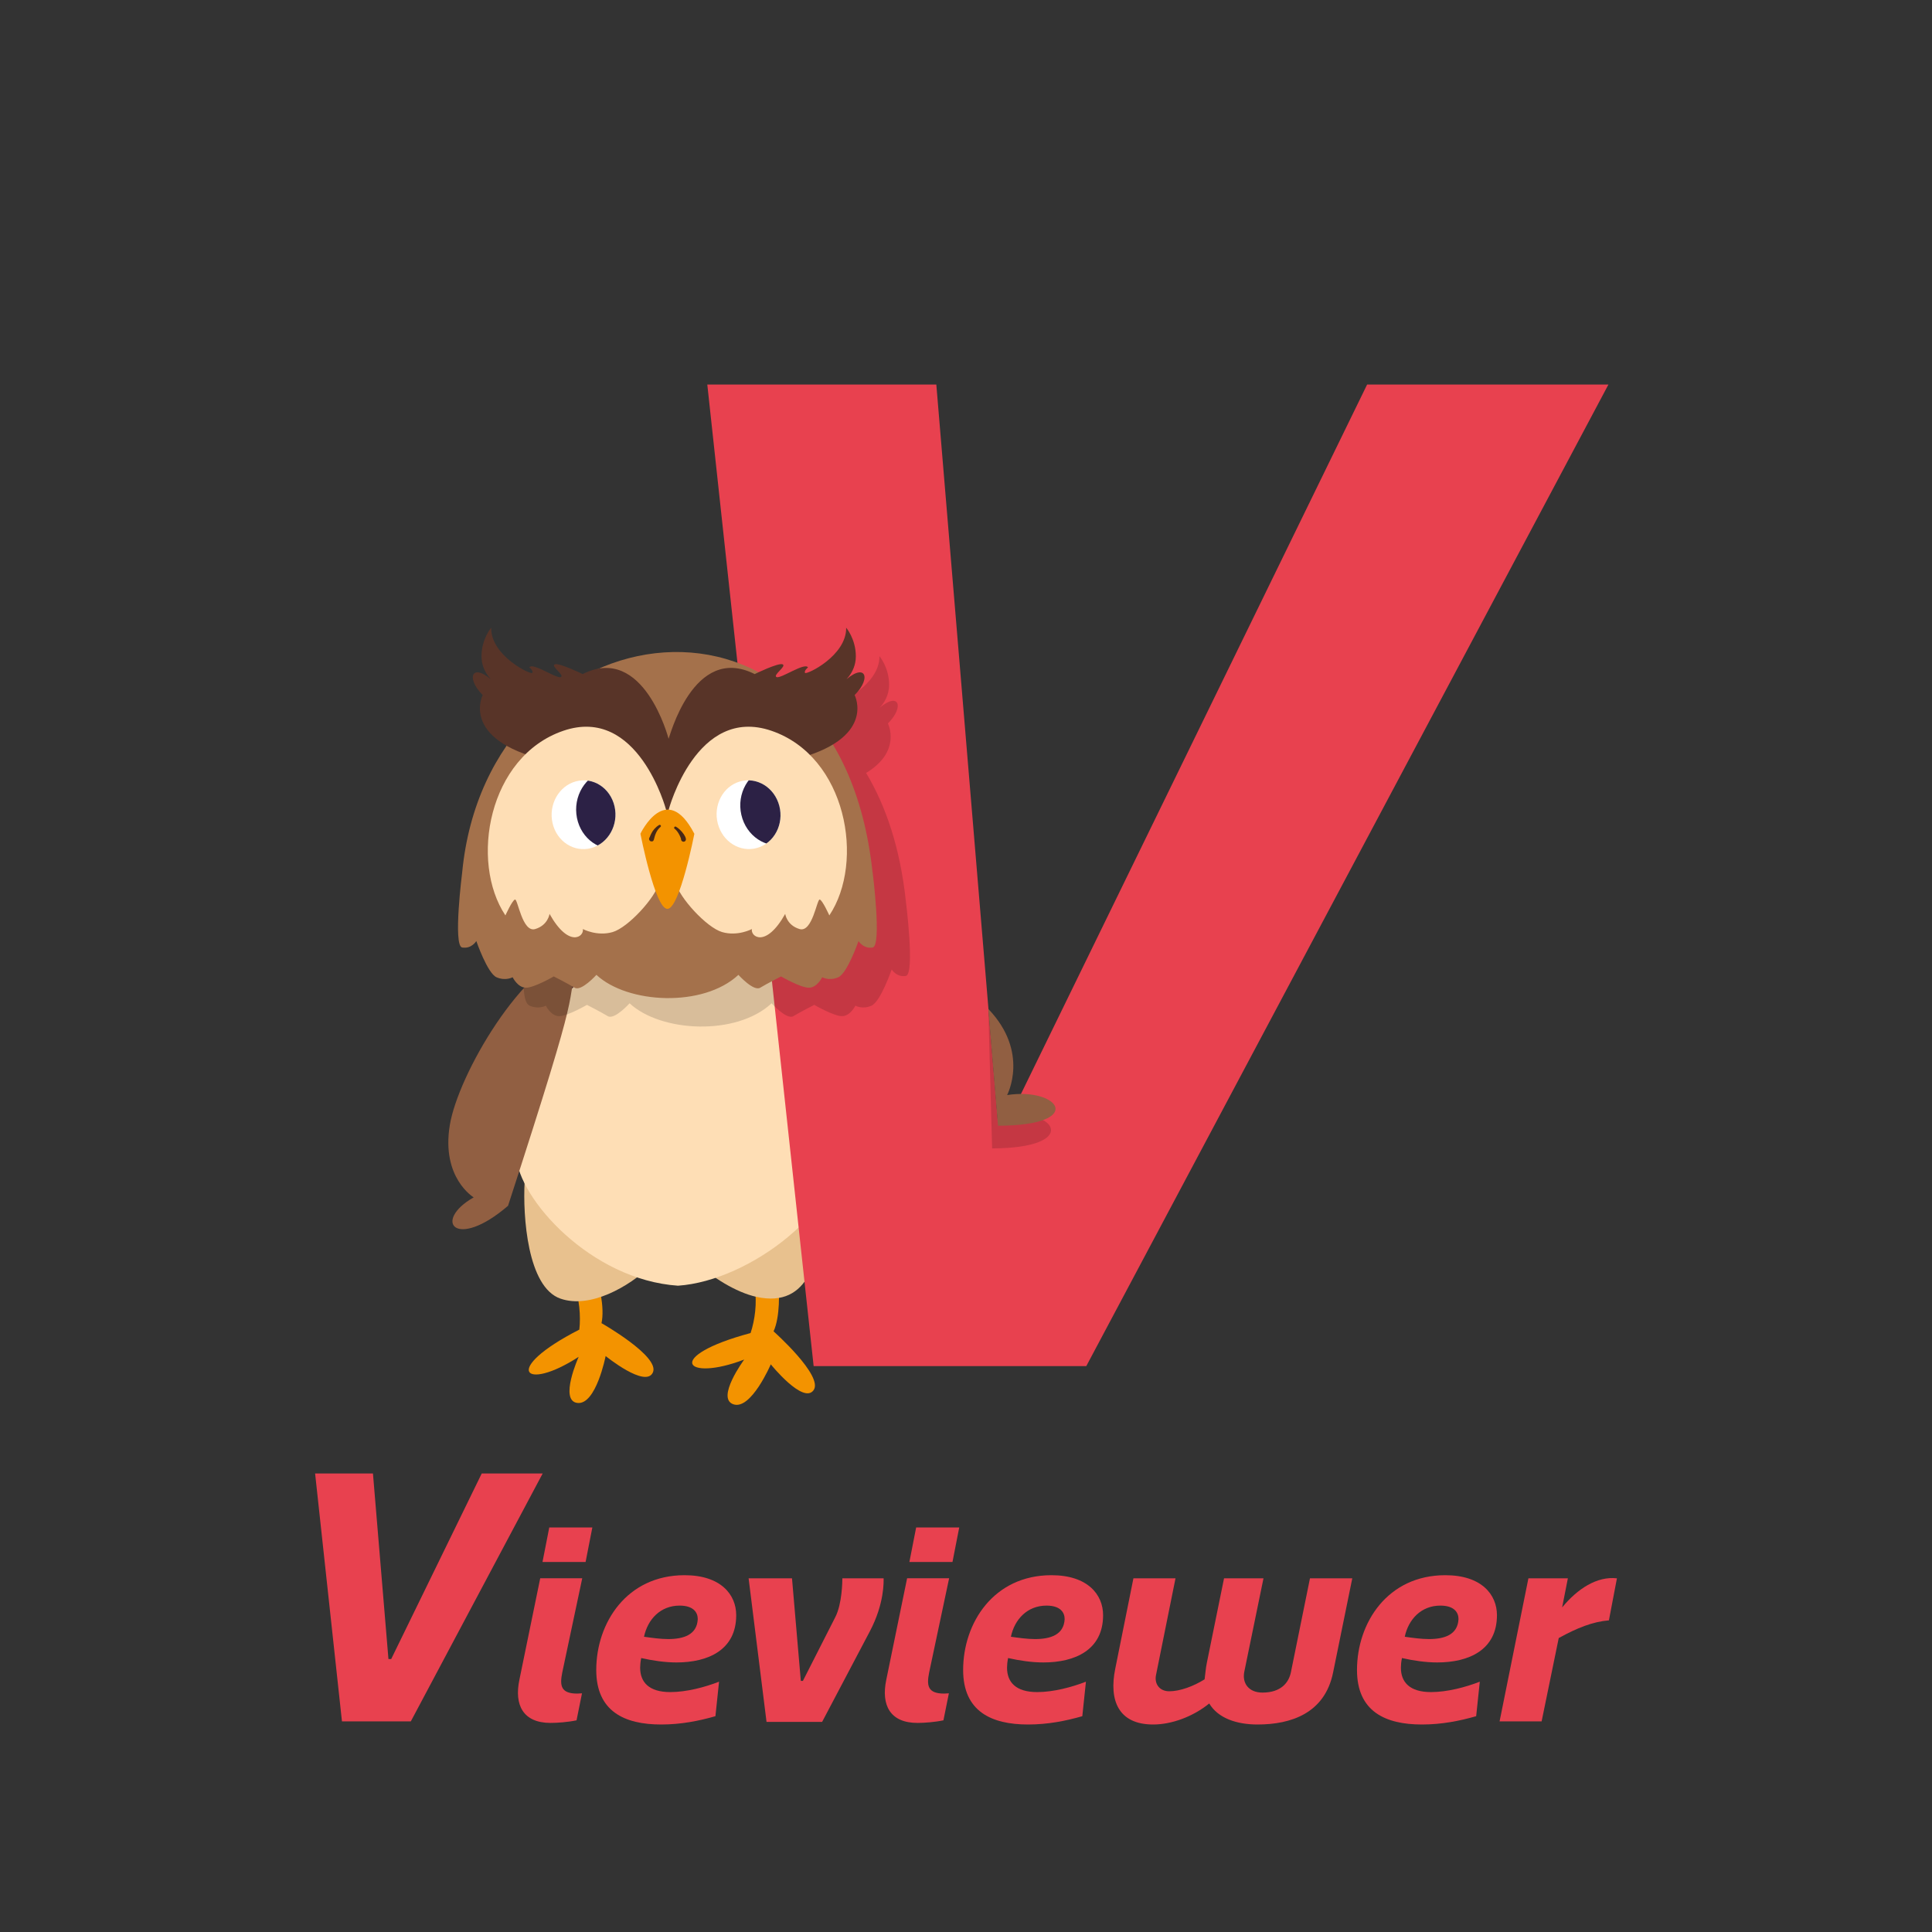 <?xml version="1.0" encoding="UTF-8"?><svg id="VIeviewer" xmlns="http://www.w3.org/2000/svg" xmlns:xlink="http://www.w3.org/1999/xlink" viewBox="0 0 500 500"><rect x="0" y="0" width="500" height="500" fill="#333333" stroke="none"/><defs><style>.cls-1{fill:none;}.cls-2{clip-path:url(#clippath);}.cls-3{fill:#e8c18e;}.cls-4{fill:#fff;}.cls-5{fill:#f39300;}.cls-6{fill:#fedeb5;}.cls-7{fill:#e8414f;}.cls-8{fill:#673a34;}.cls-9{fill:#9d7258;}.cls-10{fill:#915f42;}.cls-11{fill:#a4714b;}.cls-12{fill:#daaa78;}.cls-13{fill:#2c2145;}.cls-14{fill:#482916;}.cls-15{fill:#583428;}.cls-16{clip-path:url(#clippath-1);}.cls-17{fill:#010101;opacity:.15;}</style><clipPath id="clippath"><path class="cls-1" d="m159.04,208.68c1.09,4.77-1.61,9.6-6.04,10.8-4.43,1.2-8.91-1.69-10-6.46-1.09-4.77,1.61-9.6,6.04-10.8,4.43-1.2,8.91,1.69,10,6.46Z"/></clipPath><clipPath id="clippath-1"><path class="cls-1" d="m201.42,207.71c1.67,4.6-.43,9.73-4.68,11.46-4.25,1.73-9.05-.6-10.71-5.19-1.67-4.6.43-9.73,4.68-11.46,4.25-1.73,9.05.6,10.71,5.19Z"/></clipPath></defs><g><g><path class="cls-5" d="m149.75,351.17s-5.11,11.35-.32,11.91c4.82.58,7.31-12.14,7.31-12.14,0,0,10.35,8.41,12.23,4.24,1.87-4.14-13.3-12.75-13.3-12.75.87-3.93-.6-10.41-1.87-14.01,0,0-7.45-.66-5.28,4.18,1.43,3.18,1.81,8.08,1.41,11.5-20.29,10.38-14.31,16.23-.19,7.06Z"/><path class="cls-5" d="m210.54,359.8c-2.69,3.68-11.06-6.71-11.06-6.71,0,0-5.11,11.92-9.68,10.34-4.59-1.56,2.8-11.58,2.8-11.58-15.44,5.91-20.94-.8,1.65-6.86,1.09-3.22,1.76-8.06,1.02-11.54-1.12-5.19,6.03-2.99,6.03-2.99.49,3.8.57,10.45-1.1,14.09,0,0,13.04,11.59,10.34,15.25Z"/><g><path class="cls-3" d="m168.42,327.59c-5.72,5.47-15.69,11.15-23.36,8.5-8.58-2.96-9.76-21.41-9.29-30.15l32.65,21.64Z"/><path class="cls-3" d="m213.03,311.42c-.53,14.03-3.56,27.21-17.2,24.22-5.39-1.16-11.81-5.28-15.45-8.79,2.5-1.79-9.17,6.07,32.65-21.64,0,0,.13,2.56,0,6.21Z"/></g><path class="cls-6" d="m175.47,332.74c-22.55-1.53-41.32-22.55-41.91-33.66-.8-9.58,9.67-43.15,12.22-50.61,21.56,5.29,16.03,4.54,29.69,2.41,13.5,2.1,8.19,2.87,29.72-2.41,3.28,9.95,11.82,37.38,12.2,48.18.02.02,0,.04,0,.04,1.11,15.83-23.17,34.76-41.92,36.05Z"/><path class="cls-8" d="m153.87,250.6c-10.04,6.98-22.41,28.39-22.41,28.39l-.14-1.42c2.74-8.95,7.6-21.57,10.86-29.1l11.7,2.12Z"/><path class="cls-8" d="m195.93,250.6c10.04,6.98,22.41,28.39,22.41,28.39l.14-1.42c-2.74-8.95-7.6-21.57-10.86-29.1l-11.7,2.12Z"/><path class="cls-12" d="m141.34,248.47c1.09.21,1.05-.76-1.63,5.94-.93-.2-1.32.73,1.63-5.94Z"/><path class="cls-12" d="m209.76,251.66c-.57,1.57-.04,1.57-2.08-3.04l.75-.14s.5,1.18,1.32,3.19Z"/><g><path class="cls-10" d="m149.8,245.74c-3.82,17.64,1.9,4.07-18.32,66.32-13.65,11.71-19.59,3.89-8.89-2.18,0,0-8.44-5.03-6.18-18.7,2.13-12.98,18.83-41.94,33.39-45.44Z"/><path class="cls-9" d="m227.37,287.3c8.78,3.57,7.8,9.4-5.28,2.14-.37-.18.47,1.97-9.78-28.2-4-11.82-3.74-10.12-2.36-9.15,5.2,3.85,25.67,19.27,26.05,25.76.4,7.4-8.62,9.46-8.62,9.46Z"/></g></g><path class="cls-7" d="m281.14,353.55h-70.57l-27.52-254.03h59.27l15.88,190.17h2.82l92.79-190.17h62.45l-135.13,254.03Z"/><g><path class="cls-17" d="m256.76,297.21c22.89-.08,16.67-10.53,3.13-8.45l-4.11-27.44.98,35.88Z"/><path class="cls-17" d="m128.2,233.13s-.56,17.49,1.85,17.91c2.42.42,5.73.18,5.73.18,0,0-1.05,8,1.3,9.05,2.35,1.04,4.18,0,4.18,0,0,0,1.31,2.71,3.46,2.71s7.18-2.92,7.18-2.92c0,0,3.68,1.88,5.4,2.92,1.72,1.04,5.64-3.33,5.64-3.33,8.05,7.52,27.65,8.51,36.75,0,0,0,3.92,4.37,5.64,3.33,1.72-1.04,5.4-2.92,5.4-2.92,0,0,5.03,2.92,7.18,2.92s3.46-2.71,3.46-2.71c0,0,1.83,1.04,4.18,0,2.35-1.04,5.22-9.37,5.22-9.37,0,0,1.25,2.08,3.66,1.67,2.42-.42,0-19.42,0-19.42-1.45-13.57-5.13-24.54-10.28-33.11,9.32-5.64,5.64-12.8,5.64-12.8,4.32-4.32,2.85-8.27-2.09-4.1,1.04-1.13,2.4-3.13,2.4-5.92,0-4.49-2.5-7.41-2.5-7.41.1,7.31-10.33,12.26-10.65,11.69-.31-.57.77-1.41.77-1.41-.79-1.41-7.03,2.97-8.13,2.5-1.09-.47,2.66-2.82,1.56-3.3-.82-.36-4.44,1.22-6.22,2.04"/></g><g><g><path class="cls-11" d="m225.82,225.79c-8.84-82.53-99.58-69.32-106.21,0,0,0-2.42,19.01,0,19.42,2.42.42,3.66-1.67,3.66-1.67,0,0,2.87,8.33,5.22,9.37,2.35,1.04,4.18,0,4.18,0,0,0,1.31,2.71,3.46,2.71s7.18-2.92,7.18-2.92c0,0,3.68,1.87,5.4,2.92,1.72,1.04,5.64-3.33,5.64-3.33,8.05,7.52,27.65,8.51,36.75,0,0,0,3.92,4.37,5.64,3.33,1.72-1.04,5.4-2.92,5.4-2.92,0,0,5.03,2.92,7.18,2.92s3.46-2.71,3.46-2.71c0,0,1.83,1.04,4.18,0,2.35-1.04,5.22-9.37,5.22-9.37,0,0,1.25,2.08,3.66,1.67,2.42-.42,0-19.42,0-19.42Z"/><path class="cls-15" d="m205.13,196.67c21.94-5.34,16.05-16.79,16.05-16.79,4.64-4.64,2.61-8.86-3.24-3.05,0,0,3.55-2.48,3.55-6.97s-2.5-7.41-2.5-7.41c.1,7.31-10.33,12.26-10.65,11.69-.31-.57.77-1.41.77-1.41-.79-1.41-7.03,2.97-8.13,2.5-1.09-.47,2.66-2.82,1.56-3.3-1.1-.48-7.23,2.52-7.23,2.52-15.94-8.03-22.12,16.75-22.28,16.75,0,0-6.4-24.73-22.24-16.75,0,0-6.14-3-7.23-2.52-1.1.48,2.66,2.83,1.56,3.3-1.09.47-7.34-3.91-8.13-2.5,0,0,1.09.83.77,1.41-.31.57-10.75-4.38-10.65-11.69,0,0-2.5,2.92-2.5,7.41s3.55,6.97,3.55,6.97c-5.84-5.8-7.89-1.6-3.24,3.05,0,0-5.9,11.45,16.05,16.79l32.07,17.03,32.07-17.03Z"/><g><path class="cls-6" d="m172.37,209.53s-7.19-27.06-26.6-20.4c-19.42,6.66-24.24,33.88-14.97,47.78,0,0,1.76-3.92,2.48-4.11.72-.2,1.89,8.62,5.22,7.64,3.33-.98,3.72-3.92,3.72-3.92,5.03,8.95,9.01,5.87,8.62,3.92,0,0,3.68,1.96,7.71.78,4.04-1.18,11.15-9.01,12-12.73.85-3.72,1.83-18.96,1.83-18.96Z"/><path class="cls-6" d="m173.06,209.53s7.19-27.06,26.6-20.4c19.42,6.66,24.24,33.88,14.97,47.78,0,0-1.76-3.92-2.48-4.11-.72-.2-1.89,8.62-5.22,7.64-3.33-.98-3.72-3.92-3.72-3.92-5.03,8.95-9.01,5.87-8.62,3.92,0,0-3.68,1.96-7.71.78-4.04-1.18-11.15-9.01-12-12.73-.85-3.72-1.83-18.96-1.83-18.96Z"/></g><path class="cls-5" d="m165.73,215.79s6.66-14.08,13.97,0c0,0-3.79,19.43-6.98,19.43s-6.98-19.43-6.98-19.43Z"/><path class="cls-14" d="m170.57,213.51c.15-.09.34-.04.43.11.26.45-.48.37-1.21,1.91-.68,1.47-.38,2.35-1.26,2.22-.45-.06-.68-.57-.47-.96.14,0,.5-2.07,2.51-3.28Z"/><path class="cls-14" d="m174.59,214.48c-.31-.21,0-.71.32-.54,1.24.62,3.5,3.33,2.23,3.85-.4.17-.83-.12-.89-.54.13,0-.61-2.01-1.66-2.77Z"/></g><g><path class="cls-4" d="m159.04,208.68c1.09,4.77-1.61,9.6-6.04,10.8-4.43,1.2-8.91-1.69-10-6.46-1.09-4.77,1.61-9.6,6.04-10.8,4.43-1.2,8.91,1.69,10,6.46Z"/><g class="cls-2"><path class="cls-13" d="m168.01,208.31c.58,5.61-3.18,10.67-8.38,11.32-5.21.65-9.89-3.37-10.47-8.98-.58-5.61,3.18-10.67,8.38-11.32,5.21-.65,9.89,3.37,10.47,8.98Z"/></g></g><g><path class="cls-4" d="m201.42,207.71c1.67,4.6-.43,9.73-4.68,11.46-4.25,1.73-9.05-.6-10.71-5.19-1.67-4.6.43-9.73,4.68-11.46,4.25-1.73,9.05.6,10.71,5.19Z"/><g class="cls-16"><path class="cls-13" d="m210.29,206.25c1.26,5.49-1.85,10.98-6.94,12.26-5.09,1.28-10.23-2.14-11.49-7.64-1.26-5.49,1.85-10.98,6.94-12.26,5.09-1.28,10.23,2.14,11.49,7.64Z"/></g></g></g><path class="cls-10" d="m255.77,261.11c10.76,11.2,4.87,22.29,4.87,22.29,13.54-2.08,20.53,7.87-2.36,7.94"/></g><g><g><path class="cls-7" d="m150.68,408.47l-5.17,24.39c-.67,3.36-.4,5.44,3.9,5.44.4,0,.81-.07,1.21-.07l-1.41,6.99c-2.22.47-4.97.67-6.72.67-7.06,0-9.47-4.57-8.06-11.22l5.38-26.21h10.89Zm.87-4.23h-11.15l1.75-8.94h11.15l-1.75,8.94Z"/><path class="cls-7" d="m185.15,444.15c-4.23,1.21-8.87,2.15-14.04,2.15-9.54,0-16.8-3.43-16.8-14.11,0-12.23,7.93-24.53,22.85-24.53,9.41,0,13.37,5.04,13.37,10.35,0,9-7.26,12.23-15.45,12.23-2.96,0-6.18-.47-9.14-1.14-.2,1.01-.27,1.88-.27,2.49,0,3.76,2.28,6.32,7.79,6.32,4.23,0,9-1.28,12.63-2.69l-.94,8.94Zm-12.23-19.96c3.96,0,7.46-1.08,7.66-5.17,0-1.75-1.14-3.49-4.7-3.49-4.97,0-8.26,3.56-9.21,8.06,1.95.27,4.17.6,6.25.6Z"/><path class="cls-7" d="m204.97,408.47l2.28,26.54h.54l8.4-16.53c1.75-3.43,1.81-9.21,1.81-10.01h10.68c0,.67.27,6.45-3.56,13.71l-12.36,23.45h-14.38l-4.64-37.16h11.22Z"/><path class="cls-7" d="m245.63,408.47l-5.17,24.39c-.67,3.36-.4,5.44,3.9,5.44.4,0,.81-.07,1.21-.07l-1.41,6.99c-2.22.47-4.97.67-6.72.67-7.06,0-9.47-4.57-8.06-11.22l5.38-26.21h10.89Zm.87-4.23h-11.15l1.75-8.94h11.15l-1.75,8.94Z"/><path class="cls-7" d="m280.1,444.15c-4.23,1.21-8.87,2.15-14.04,2.15-9.54,0-16.8-3.43-16.8-14.11,0-12.23,7.93-24.53,22.85-24.53,9.41,0,13.37,5.04,13.37,10.35,0,9-7.26,12.23-15.45,12.23-2.96,0-6.18-.47-9.14-1.14-.2,1.01-.27,1.88-.27,2.49,0,3.76,2.28,6.32,7.79,6.32,4.23,0,9-1.28,12.63-2.69l-.94,8.94Zm-12.23-19.96c3.96,0,7.46-1.08,7.66-5.17,0-1.75-1.14-3.49-4.7-3.49-4.97,0-8.26,3.56-9.21,8.06,1.95.27,4.17.6,6.25.6Z"/><path class="cls-7" d="m304.22,408.47l-5.04,25c-.47,2.22.81,4.23,3.43,4.23,2.75,0,6.25-1.28,9.14-3.09.2-1.41.27-2.82.6-4.37l4.43-21.77h10.21l-4.97,24.19c-.6,3.02,1.21,5.38,4.7,5.38,4.77,0,6.85-2.55,7.39-5.38l4.91-24.19h10.95l-4.97,24.39c-2.15,10.55-10.89,13.44-19.55,13.44-5.38,0-10.21-1.61-12.5-5.44-4.23,3.43-9.74,5.44-14.51,5.44-9,0-11.49-6.25-9.81-14.45l4.7-23.38h10.89Z"/><path class="cls-7" d="m382.03,444.15c-4.23,1.21-8.87,2.15-14.04,2.15-9.54,0-16.8-3.43-16.8-14.11,0-12.23,7.93-24.53,22.85-24.53,9.41,0,13.37,5.04,13.37,10.35,0,9-7.26,12.23-15.45,12.23-2.96,0-6.18-.47-9.14-1.14-.2,1.01-.27,1.88-.27,2.49,0,3.76,2.28,6.32,7.79,6.32,4.23,0,9-1.28,12.63-2.69l-.94,8.94Zm-12.23-19.96c3.96,0,7.46-1.08,7.66-5.17,0-1.75-1.14-3.49-4.7-3.49-4.97,0-8.26,3.56-9.21,8.06,1.95.27,4.17.6,6.25.6Z"/><path class="cls-7" d="m416.37,419.35c-4.17.34-8.2,1.95-12.97,4.57l-4.43,21.57h-10.88l7.46-37.02h10.21l-1.48,7.53c3.96-4.84,9.07-8.13,14.18-7.53l-2.08,10.89Z"/></g><path class="cls-7" d="m106.32,445.49h-17.82l-6.95-64.15h14.97l4.01,48.02h.71l23.43-48.02h15.77l-34.12,64.15Z"/></g></svg>